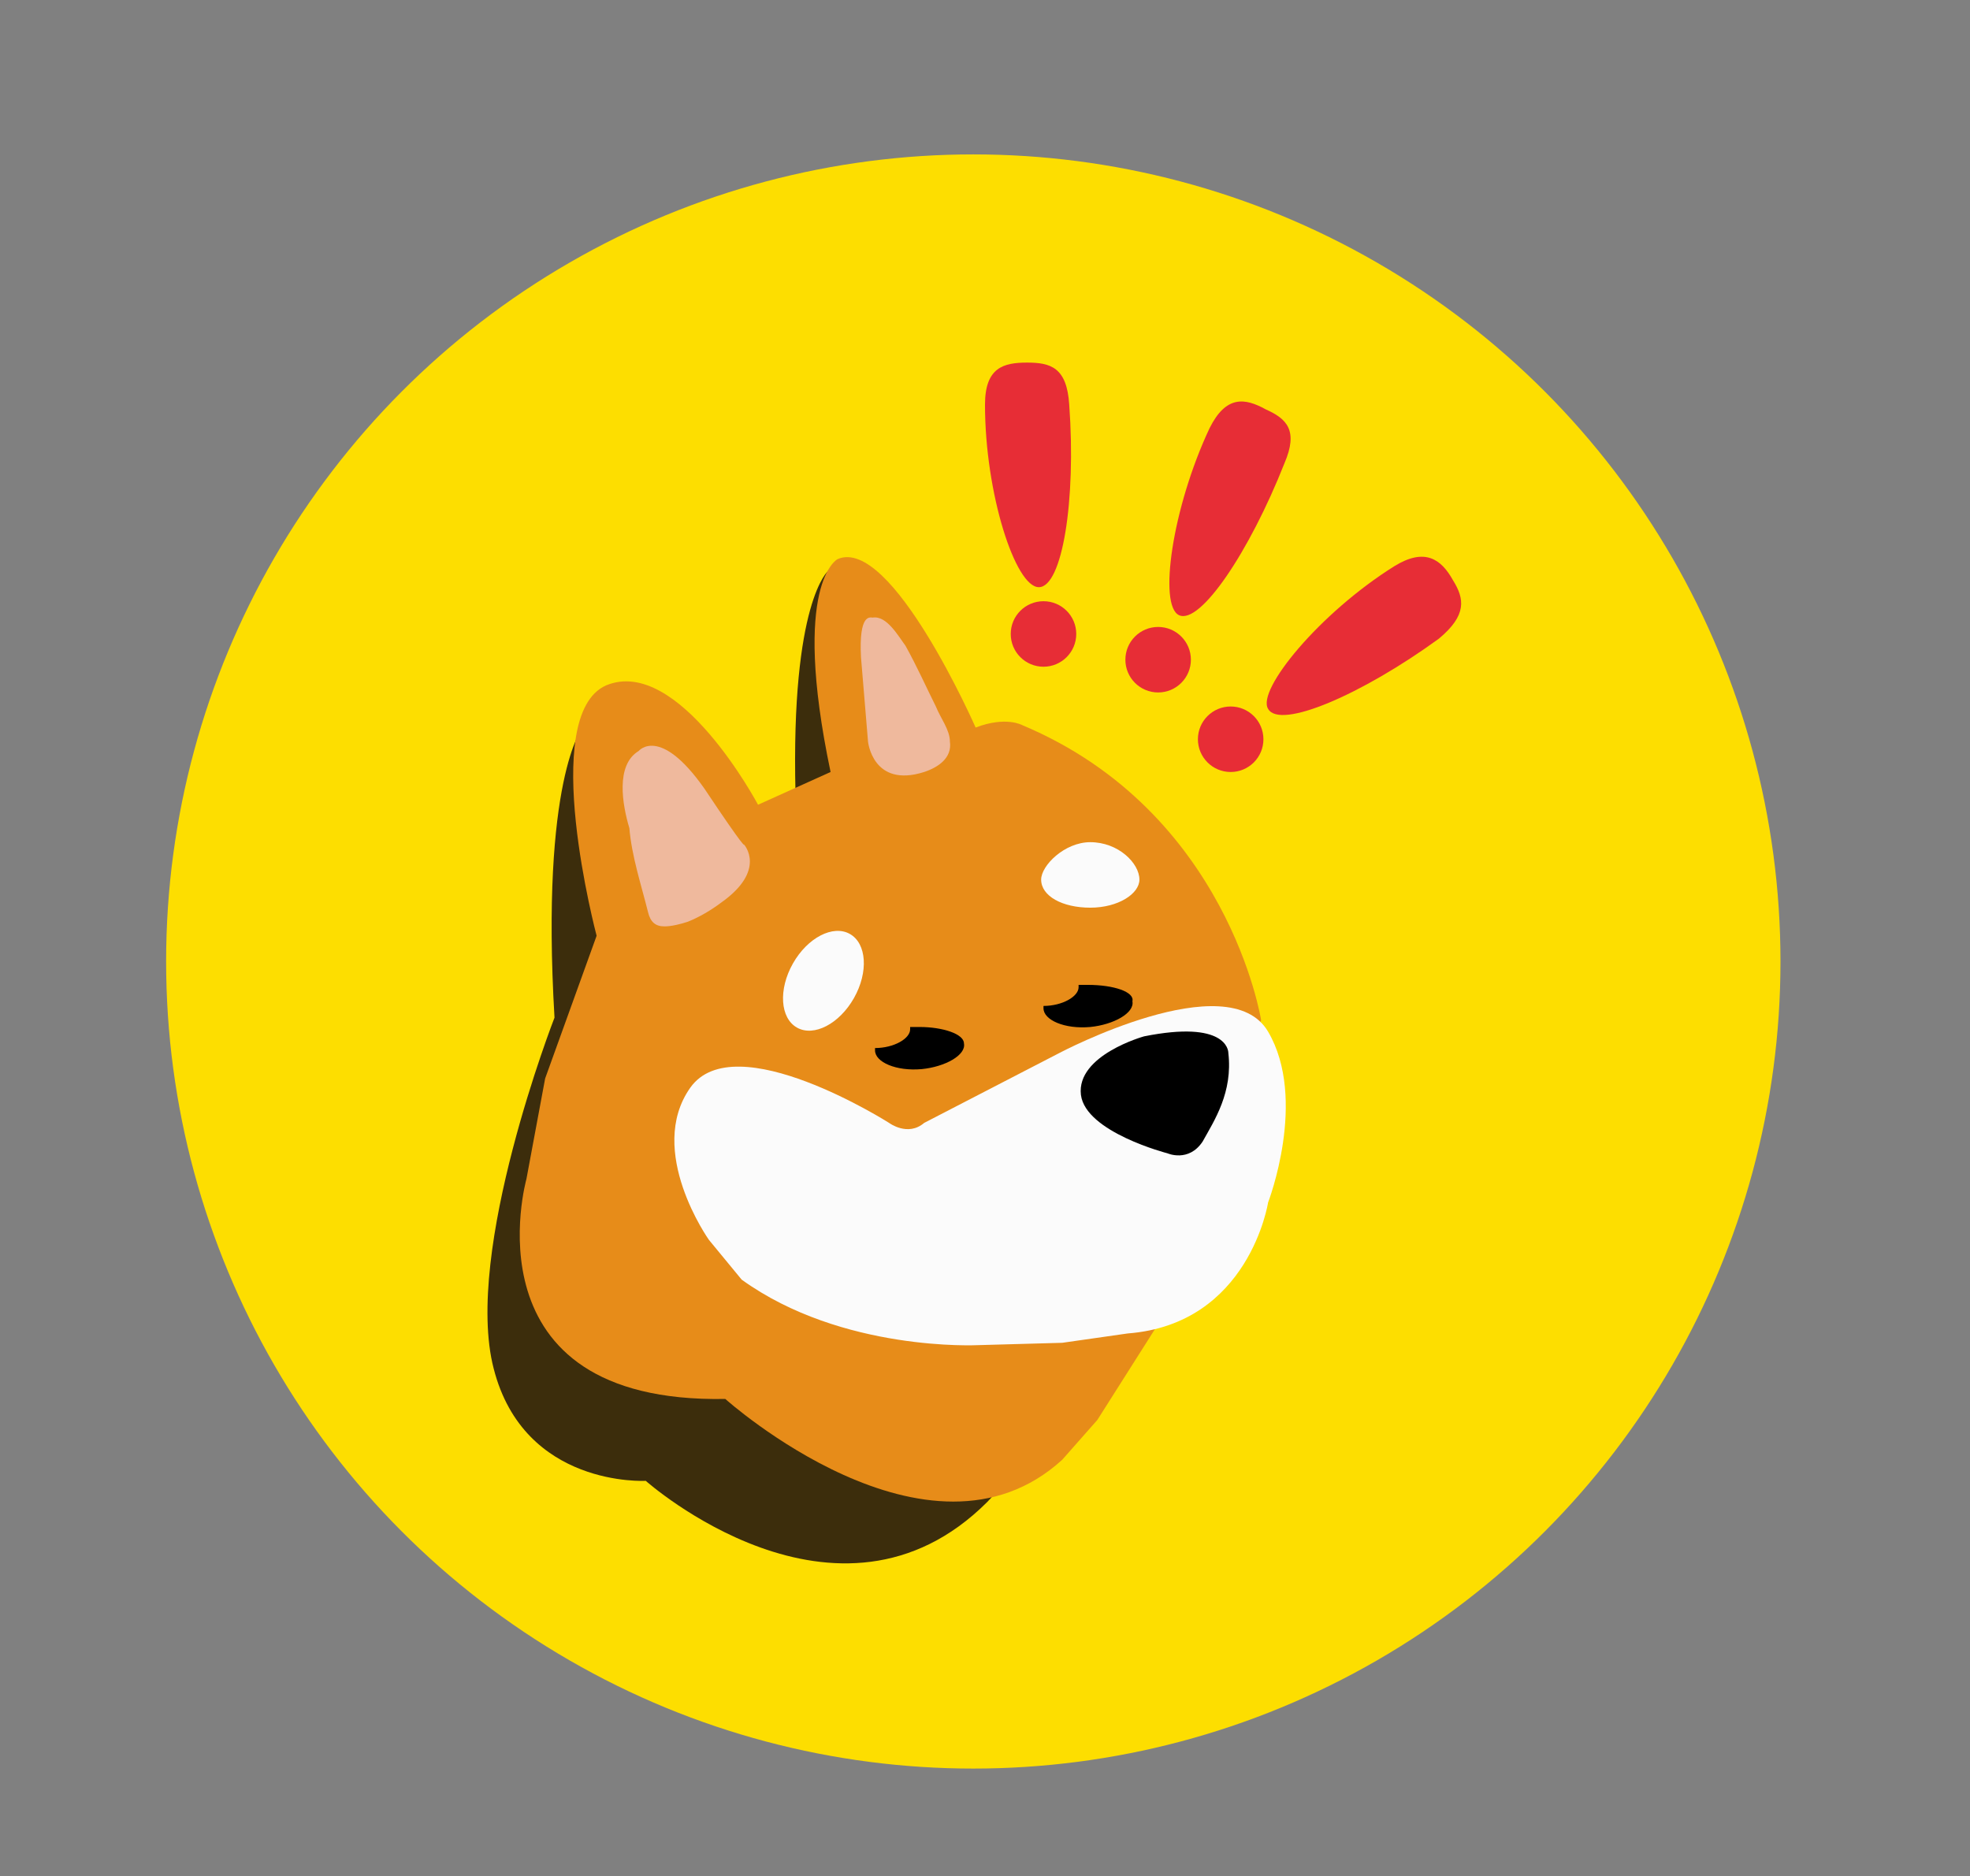 <?xml version="1.0" encoding="utf-8"?>
<!-- Generator: Adobe Illustrator 28.0.0, SVG Export Plug-In . SVG Version: 6.00 Build 0)  -->
<svg version="1.1" id="Layer_1" xmlns="http://www.w3.org/2000/svg" xmlns:xlink="http://www.w3.org/1999/xlink" x="0px" y="0px"
	 viewBox="0 0 84.2 80.2" style="enable-background:new 0 0 84.2 80.2;" xml:space="preserve">
<rect x="0" y="0" width="84.2" height="80.2" fill="#808080" stroke="none"/>
<style type="text/css">
	.st0{fill:#FDDE00;}
	.st1{fill:#3C2D0C;}
	.st2{fill:#E78C19;}
	.st3{fill:#EFB99D;}
	.st4{fill:#FBFBFB;}
	.st5{fill:#E72D36;}
</style>
<circle class="st0" cx="41.6" cy="41.1" r="34.5"/>
<path class="st1" d="M24.9,31.1c0,0-1.8,2.2-1.2,12.4c0,0-3.9,10-2.6,15c1.3,5.1,6.5,4.8,6.5,4.8s8.2,7.3,14.6,0.9
	c6.3-6.4-5.3-31.2-5.3-31.2l-1.5-8.6c0,0-1.6,1.3-1.4,9.5s-3.2,2.4-3.2,2.4L24.9,31.1z"/>
<path class="st2" d="M25.5,40l-2.2,6.1l-0.8,4.3c0,0-2.7,9.6,8.5,9.4c0,0,8.7,7.8,14.4,2.6l1.5-1.7l2.6-4.1l4.4-13
	c0,0-1.4-8.9-10.2-12.6c0,0-0.7-0.4-2,0.1c0,0-3.6-8.2-5.9-7.2c0,0-2,1-0.3,9.1l-3.1,1.4c0,0-3.4-6.4-6.5-5.1
	C23,30.6,25.5,40,25.5,40z"/>
<path class="st3" d="M36.8,28.1l0.3,3.6c0,0,0.2,2,2.4,1.3c0.6-0.2,1.2-0.6,1.1-1.3c0-0.5-0.4-1-0.6-1.5c-0.4-0.8-0.8-1.7-1.3-2.6
	c-0.3-0.4-0.8-1.3-1.4-1.2C37.2,26.4,36.7,26.2,36.8,28.1z"/>
<path class="st3" d="M27.3,32.1c0,0,0.9-1.1,2.8,1.6c1.8,2.7,1.7,2.4,1.7,2.4s1,1.1-1,2.5c-0.4,0.3-0.9,0.6-1.4,0.8
	c-0.3,0.1-0.7,0.2-1,0.2c-0.4,0-0.6-0.2-0.7-0.6c-0.3-1.2-0.7-2.4-0.8-3.6C26.6,34.4,26.3,32.7,27.3,32.1z"/>
<path class="st4" d="M48.7,37.6c0,0.6-0.9,1.2-2.1,1.2c-1.2,0-2.1-0.5-2.1-1.2c0-0.6,1-1.6,2.1-1.6C47.8,36,48.7,36.9,48.7,37.6z"/>
<ellipse transform="matrix(0.492 -0.87 0.87 0.492 -18.577 51.934)" class="st4" cx="35.2" cy="41.9" rx="2.3" ry="1.5"/>
<path class="st4" d="M39.5,48l5.8-3c0,0,7.2-3.8,8.9-0.9c1.7,2.9,0,7.3,0,7.3s-0.8,5.2-6,5.6l-2.8,0.4l-3.6,0.1
	c0,0-5.8,0.3-10.1-2.8l-1.4-1.7c0,0-2.7-3.8-0.8-6.5s8.5,1.5,8.5,1.5S38.8,48.6,39.5,48z"/>
<circle class="st5" cx="52.6" cy="31.6" r="1.4"/>
<circle class="st5" cx="49.5" cy="28.2" r="1.4"/>
<circle class="st5" cx="44.6" cy="27.1" r="1.4"/>
<path class="st5" d="M45.7,17.3c0.3,4.1-0.3,7.8-1.3,7.8s-2.3-4-2.3-7.8c0-1.6,0.8-1.8,1.8-1.8C44.9,15.5,45.6,15.7,45.7,17.3z"/>
<path class="st5" d="M54.9,19.8c-1.5,3.8-3.6,6.9-4.5,6.5c-0.9-0.4-0.3-4.6,1.3-8c0.7-1.4,1.5-1.3,2.4-0.8
	C55,17.9,55.5,18.4,54.9,19.8z"/>
<path class="st5" d="M61.5,27.3c-3.3,2.4-6.8,3.9-7.3,3c-0.5-0.8,2.2-4.1,5.4-6.1c1.3-0.8,2-0.3,2.5,0.6
	C62.6,25.6,62.7,26.3,61.5,27.3z"/>
<path d="M39.3,43.9c-0.1,0-0.2,0-0.4,0c0,0,0,0.1,0,0.1c0,0.4-0.7,0.8-1.5,0.8c0,0,0,0.1,0,0.1c0,0.5,0.9,0.9,2,0.8
	c1-0.1,1.9-0.6,1.8-1.1C41.2,44.2,40.3,43.9,39.3,43.9z"/>
<path d="M46.5,42.1c-0.1,0-0.2,0-0.4,0c0,0,0,0.1,0,0.1c0,0.4-0.7,0.8-1.5,0.8c0,0,0,0.1,0,0.1c0,0.5,0.9,0.9,2,0.8
	c1-0.1,1.9-0.6,1.8-1.1C48.5,42.4,47.6,42.1,46.5,42.1z"/>
<path d="M48.9,44.3c0,0-2.9,0.8-2.7,2.5c0.2,1.6,3.7,2.5,3.7,2.5s0.9,0.4,1.5-0.5c0.5-0.9,1.3-2.1,1.1-3.8
	C52.5,44.9,52.4,43.6,48.9,44.3z"/>
</svg>
